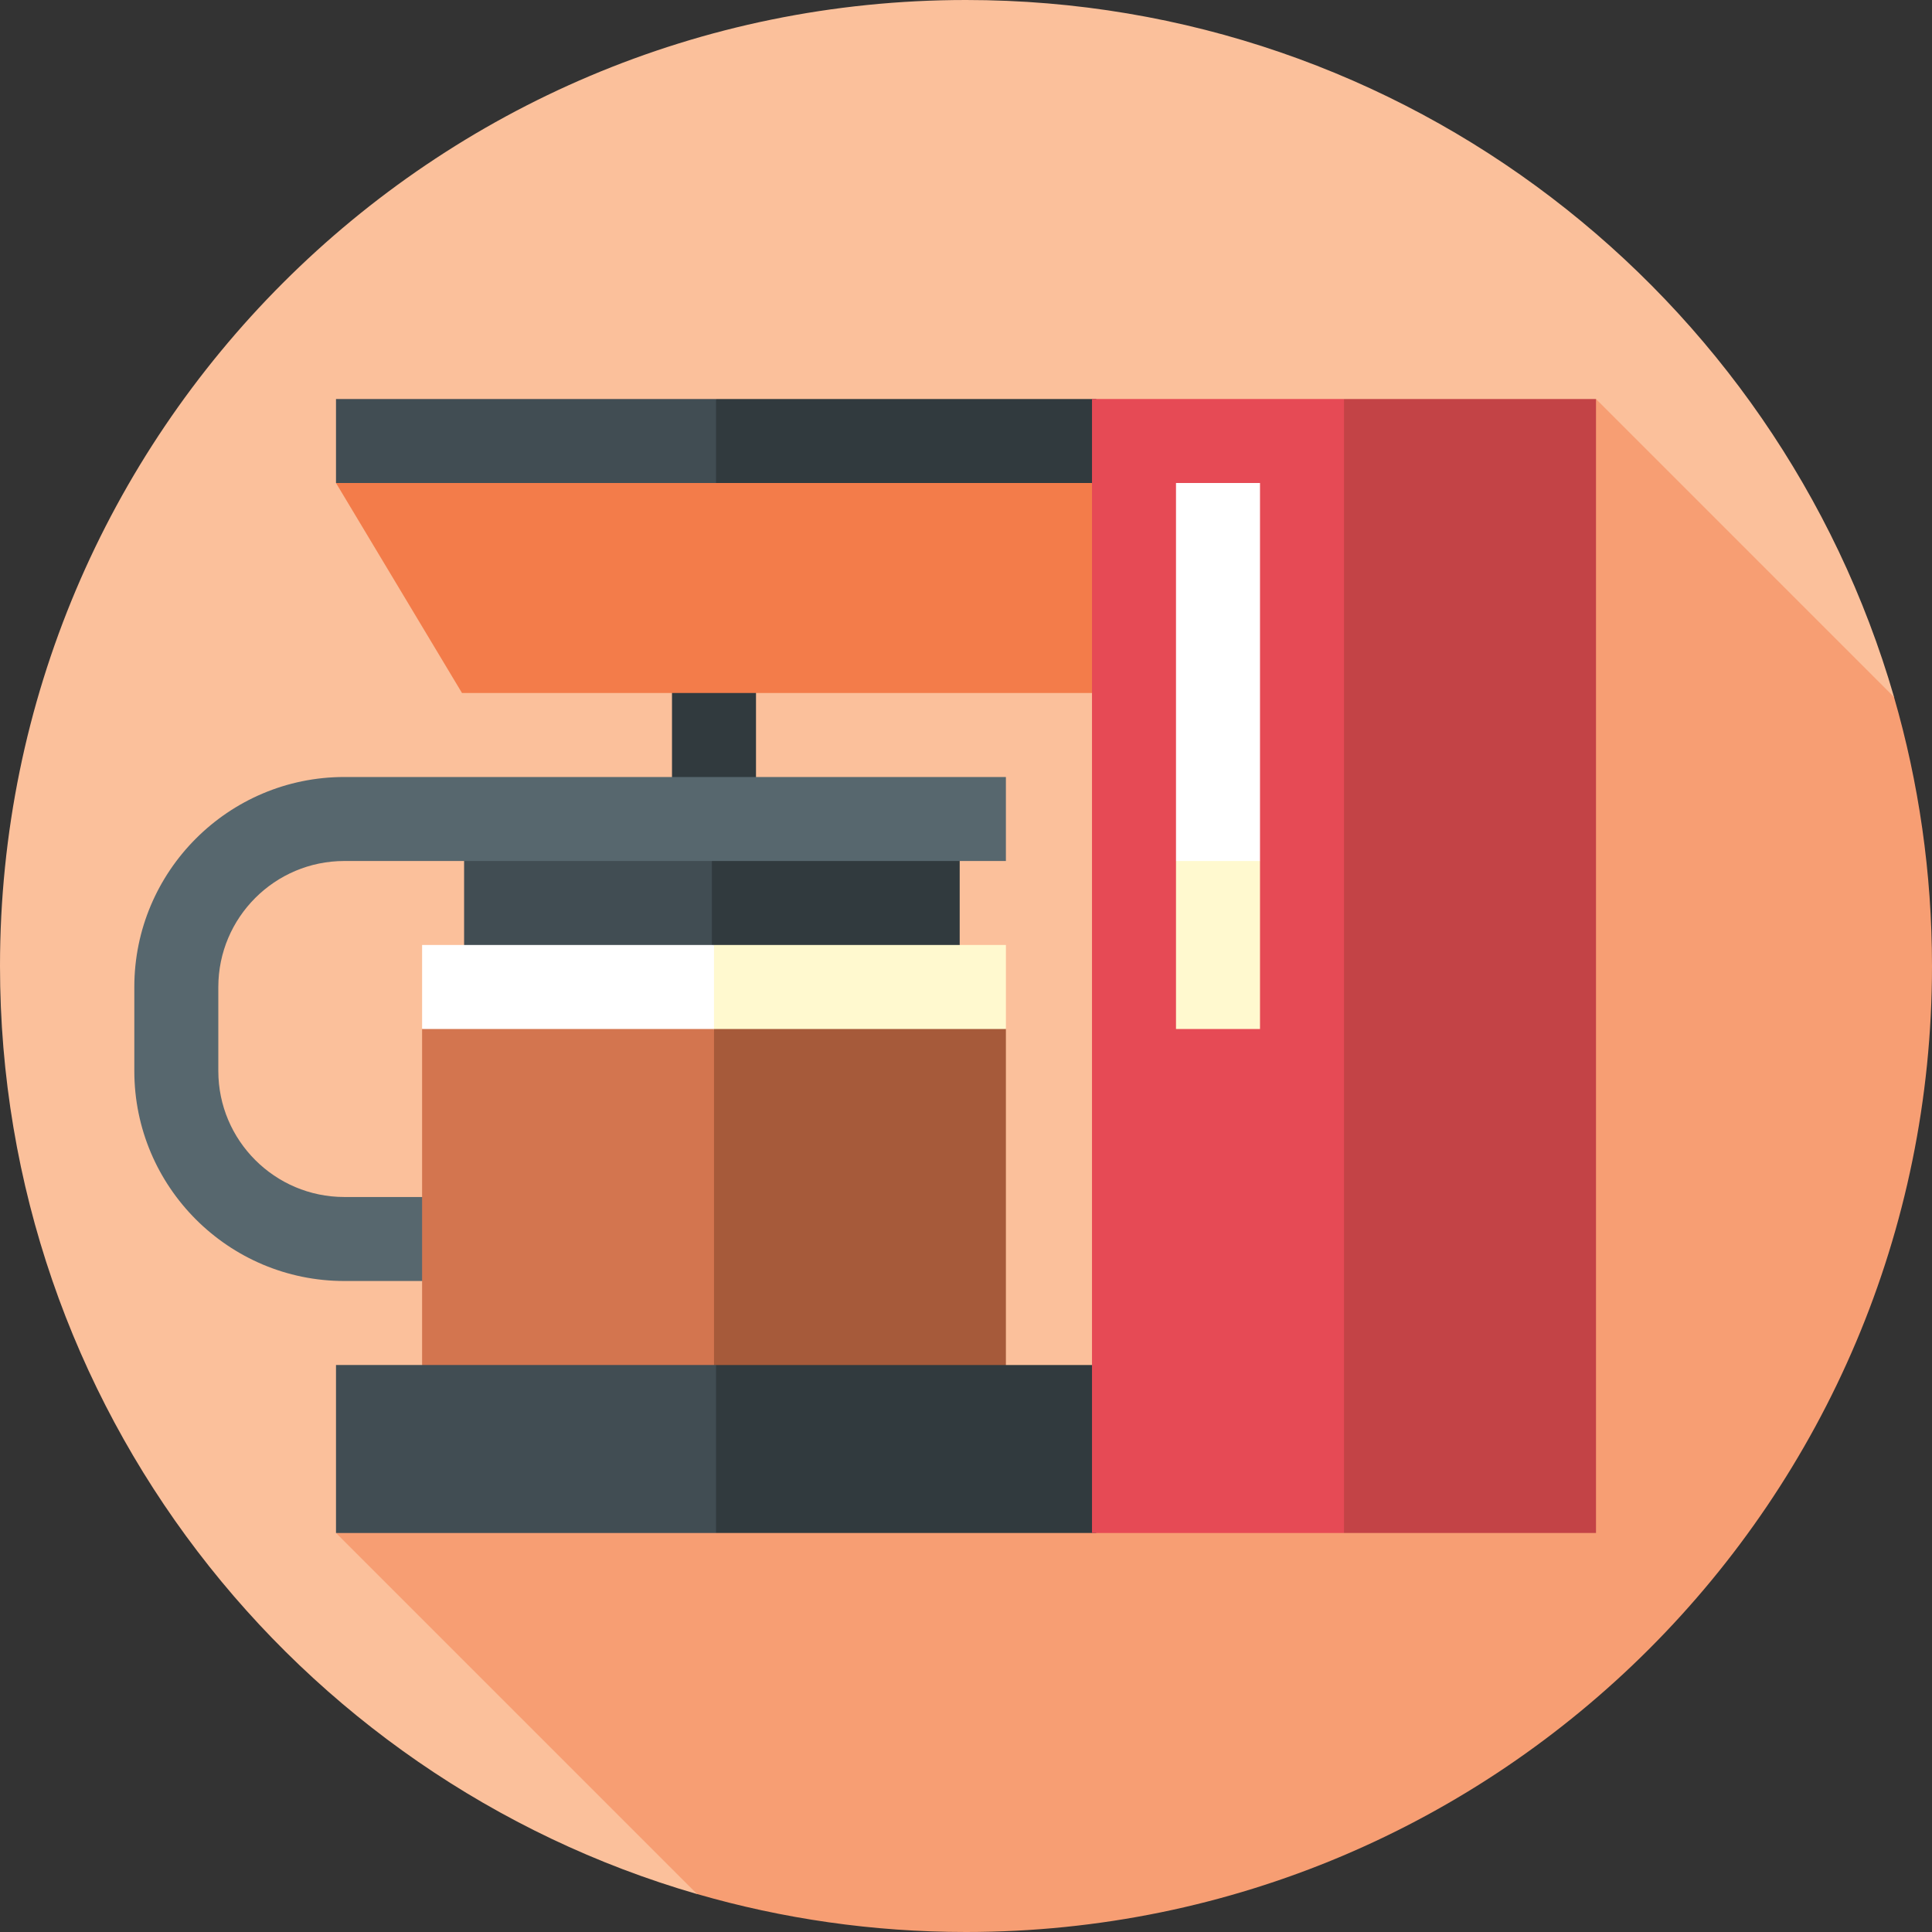 <?xml version="1.0" encoding="iso-8859-1"?>
<!-- Generator: Adobe Illustrator 19.0.0, SVG Export Plug-In . SVG Version: 6.00 Build 0)  -->
<svg version="1.1" id="Layer_1" xmlns="http://www.w3.org/2000/svg" xmlns:xlink="http://www.w3.org/1999/xlink" x="0px" y="0px"
	 viewBox="0 0 512 512" style="enable-background:new 0 0 512 512;" xml:space="preserve">
<rect x="0" y="0" width="512" height="512" fill="#333333" stroke="none"/>
<path style="fill:#FBC09B;" d="M256,0C114.615,0,0,114.616,0,256c0,116.645,78.013,215.069,184.71,245.943l317.232-317.234
	C471.068,78.012,372.645,0,256,0z"/>
<path style="fill:#F79E73;" d="M356.174,366.886l-267.13,39.375l95.669,95.669C207.343,508.478,231.259,512,256,512
	c141.385,0,256-114.616,256-256c0-24.741-3.522-48.657-10.07-71.287l-78.974-78.974L356.174,366.886z"/>
<g>
	<rect x="178.087" y="161.391" style="fill:#313A3E;" width="22.261" height="55.652"/>
	<polygon style="fill:#313A3E;" points="188.661,261.565 166.4,217.043 254.33,217.043 254.33,261.565 	"/>
</g>
<rect x="122.991" y="217.043" style="fill:#414D53;" width="65.67" height="44.522"/>
<path style="fill:#57676E;" d="M133.565,339.478H91.248c-30.687,0-55.652-24.966-55.652-55.652v-22.261
	c0-30.687,24.966-55.652,55.652-55.652h175.326v22.261H91.248c-18.412,0-33.391,14.979-33.391,33.391v22.261
	c0,18.412,14.979,33.391,33.391,33.391h42.317V339.478z"/>
<polygon style="fill:#FFF9CF;" points="266.574,250.435 266.574,272.696 166.876,294.957 189.217,250.435 "/>
<polygon style="fill:#FFFFFF;" points="189.217,250.435 189.217,294.957 111.861,272.696 111.861,250.435 "/>
<polygon style="fill:#A65A3A;" points="266.574,272.696 266.574,372.87 155.706,372.87 189.217,272.696 "/>
<rect x="111.861" y="272.696" style="fill:#D3754F;" width="77.357" height="100.174"/>
<polygon style="fill:#313A3E;" points="189.747,406.261 175.083,384 189.747,361.739 311.652,361.739 290.451,406.261 "/>
<rect x="89.043" y="361.739" style="fill:#414D53;" width="100.708" height="44.522"/>
<polygon style="fill:#313A3E;" points="168.547,150.261 189.747,105.739 290.451,105.739 311.652,128 "/>
<polygon style="fill:#414D53;" points="189.747,150.261 89.043,128 89.043,105.739 189.747,105.739 "/>
<polygon style="fill:#F37C4A;" points="300.522,128 89.043,128 122.435,183.652 333.913,183.652 "/>
<polygon style="fill:#C34346;" points="356.174,406.261 319.747,256 356.174,105.739 422.957,105.739 422.957,406.261 "/>
<rect x="289.391" y="105.739" style="fill:#E64A55;" width="66.783" height="300.522"/>
<polygon style="fill:#FFF9CF;" points="333.913,228.174 333.913,272.696 311.652,272.696 311.652,228.174 322.783,217.043 "/>
<rect x="311.652" y="128" style="fill:#FFFFFF;" width="22.261" height="100.174"/>
<g>
</g>
<g>
</g>
<g>
</g>
<g>
</g>
<g>
</g>
<g>
</g>
<g>
</g>
<g>
</g>
<g>
</g>
<g>
</g>
<g>
</g>
<g>
</g>
<g>
</g>
<g>
</g>
<g>
</g>
</svg>
